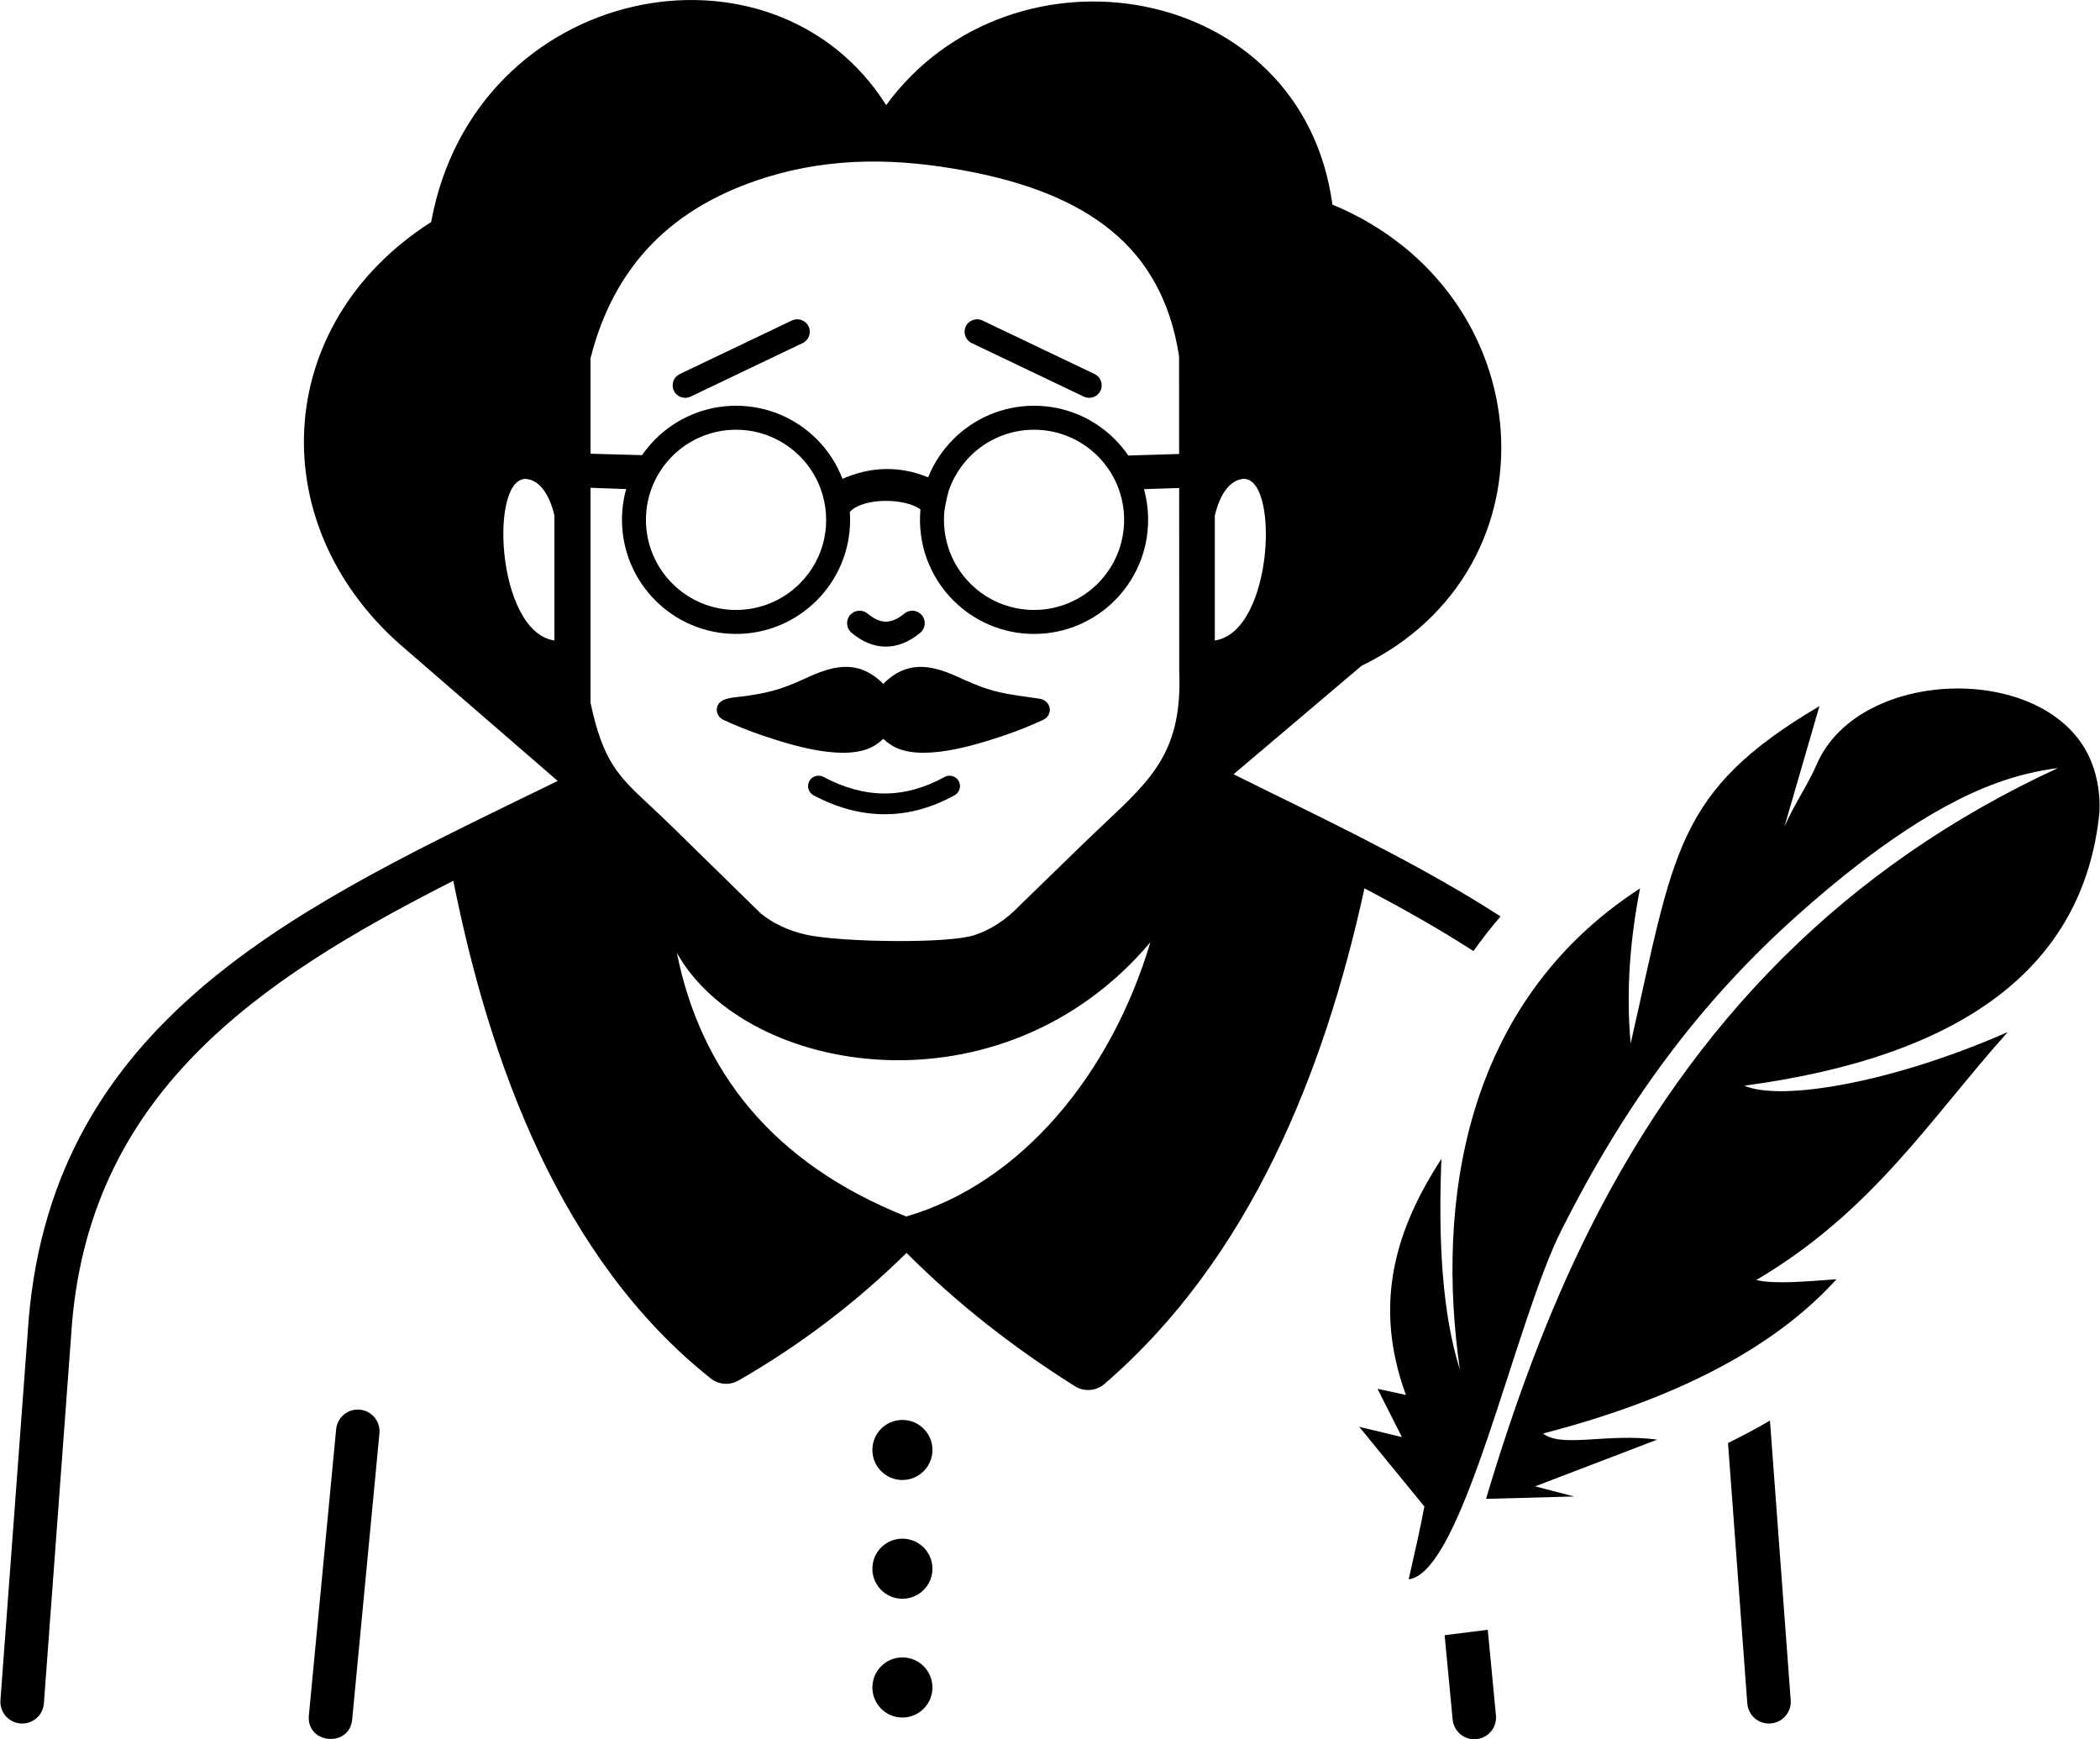 <?xml version="1.0" encoding="UTF-8"?>
<!DOCTYPE svg PUBLIC "-//W3C//DTD SVG 1.1//EN" "http://www.w3.org/Graphics/SVG/1.1/DTD/svg11.dtd">
<!-- Creator: CorelDRAW 2021 (64-Bit) -->
<svg xmlns="http://www.w3.org/2000/svg" xml:space="preserve" width="512px" height="424px" version="1.1" shape-rendering="geometricPrecision" text-rendering="geometricPrecision" image-rendering="optimizeQuality" fill-rule="evenodd" clip-rule="evenodd"
viewBox="0 0 512 424.16"
 xmlns:xlink="http://www.w3.org/1999/xlink"
 xmlns:xodm="http://www.corel.com/coreldraw/odm/2003">
 <g id="Layer_x0020_1">
  <path fill="black" d="M300.77 188.82l8.32 4.11c19.84,9.73 39.39,19.32 56.8,30.56 -2.36,2.74 -4.56,5.57 -6.61,8.45 -8.4,-5.42 -17.34,-10.45 -26.58,-15.3 -9.78,44.84 -27.97,90.36 -63.46,120.9 -2.06,1.76 -4.98,1.9 -7.17,0.52 -14.88,-9.37 -28.64,-20.06 -41.06,-32.51 -12.34,12.13 -25.98,22.51 -40.99,31.12 -2.31,1.32 -5.11,0.96 -7.01,-0.7 -36.35,-29.01 -53.67,-76.7 -62.54,-121.17 -47.62,24.16 -89.55,52.1 -93.21,110.76l-6.65 89.83c-0.21,2.93 -2.75,5.13 -5.67,4.92 -2.93,-0.2 -5.13,-2.74 -4.93,-5.67l6.66 -89.76c4.64,-73.81 62.47,-101.94 121.31,-130.56l7.95 -3.87 -36.78 -31.84c-35.48,-29.69 -33.26,-79.49 5.91,-104.46 10.64,-58.09 83.24,-72.35 110.98,-28.52 30.8,-41.97 101.51,-30.13 108.84,24.26 51.26,21.3 55.87,88.85 7.11,112.48l-31.22 26.45zm-4.57 -32.62l0 -30.46c1.3,-5.53 3.73,-8.36 6.46,-8.89 9.44,-1.82 8.05,37.22 -6.46,39.35zm-161.07 0l0 -30.46c-1.3,-5.53 -3.72,-8.38 -6.46,-8.88 -9.51,-1.77 -7.98,37.22 6.46,39.34zm152.37 -37.19l-8.53 0.28 -0.05 0c0.66,2.38 1.01,4.89 1.01,7.48 0,7.68 -3.11,14.63 -8.14,19.67 -5.03,5.04 -11.99,8.16 -19.68,8.16 -7.68,0 -14.63,-3.12 -19.67,-8.15 -5.87,-5.88 -8.78,-13.95 -8.04,-22.21 -3.68,-2.79 -13.89,-2.96 -17.2,0.57l-0.01 0.02c0.04,0.64 0.06,1.29 0.06,1.94 0,7.68 -3.12,14.63 -8.15,19.67 -5.03,5.04 -11.99,8.16 -19.67,8.16 -7.68,0 -14.63,-3.12 -19.67,-8.15 -5.04,-5.05 -8.16,-12 -8.16,-19.68 0,-2.6 0.36,-5.12 1.03,-7.5l-8.7 -0.31 0 52.44c3.08,14.41 6.8,17.89 14.54,25.1 1.63,1.52 3.43,3.2 5.57,5.3l21.45 21c1.57,1.26 3.26,2.29 5.05,3.12 1.82,0.87 3.81,1.51 5.88,2 4.08,0.96 13.51,1.57 22.59,1.58 7.87,0.01 15.33,-0.41 18.46,-1.42 1.94,-0.62 3.87,-1.53 5.74,-2.74 1.88,-1.19 3.73,-2.75 5.54,-4.65l15.8 -15.35 5.14 -4.89c11.3,-10.64 18.59,-17.51 17.83,-36.64l-0.02 -44.8zm-143.57 -8.36l12.57 0.35c0.97,-1.4 2.05,-2.71 3.25,-3.9 5.05,-5.03 12,-8.15 19.68,-8.15 7.68,0 14.64,3.12 19.67,8.15 2.73,2.72 4.89,6.02 6.3,9.68 6.82,-3.03 13.93,-3.23 20.88,-0.37 1.41,-3.52 3.52,-6.68 6.15,-9.31 5.05,-5.03 12,-8.15 19.68,-8.15 7.69,0 14.65,3.12 19.68,8.15 1.22,1.22 2.32,2.55 3.31,3.99l12.39 -0.38 -0.01 -23.81c-2.1,-13.78 -8,-23.7 -16.65,-30.75 -8.96,-7.31 -20.98,-11.77 -34.93,-14.41 -8.38,-1.6 -16.63,-2.48 -24.76,-2.33 -8.06,0.15 -16.1,1.3 -24.16,3.78 -11.42,3.51 -20.83,8.89 -28.05,16.28 -7.07,7.25 -12.13,16.52 -15,27.92l0 23.26zm101.03 68.66c-7.14,2.41 -21,6.83 -27.78,2.33 -0.69,-0.46 -1.31,-0.95 -1.84,-1.46 -0.54,0.51 -1.15,1 -1.84,1.46 -6.79,4.5 -20.63,0.09 -27.79,-2.33 -3.2,-1.09 -6.32,-2.35 -9.35,-3.75 -1.47,-0.68 -2.06,-2.34 -1.32,-3.69 1,-1.82 4.38,-1.79 6.31,-2.07 5.66,-0.78 8.65,-1.54 13.78,-3.81 5.86,-2.71 12.29,-5.68 18.69,-0.58 0.56,0.43 1.06,0.9 1.52,1.38 0.45,-0.48 0.96,-0.95 1.51,-1.38 6.36,-5.05 12.74,-2.18 18.56,0.52 5.2,2.3 8.17,3.08 13.91,3.87l4.16 0.6c0.9,0.15 1.72,0.67 2.16,1.47 0.74,1.35 0.15,3.01 -1.32,3.69 -3.03,1.4 -6.15,2.66 -9.36,3.75zm-46.62 14.65c-1.24,-0.66 -1.71,-2.21 -1.05,-3.45 0.65,-1.23 2.2,-1.7 3.44,-1.05 5.02,2.67 9.99,4.04 14.88,4.05 4.88,0 9.79,-1.33 14.68,-4.03 1.23,-0.67 2.78,-0.22 3.45,1.01 0.67,1.23 0.22,2.77 -1.01,3.45 -5.64,3.11 -11.35,4.65 -17.12,4.63 -5.76,-0.01 -11.53,-1.56 -17.27,-4.61zm9.26 -39.64c-1.29,-1.08 -1.46,-3 -0.38,-4.3 1.08,-1.29 3,-1.46 4.29,-0.38 1.52,1.27 2.99,1.95 4.38,1.97 1.41,0.01 2.94,-0.63 4.59,-1.98 1.3,-1.07 3.22,-0.88 4.28,0.42 1.07,1.29 0.88,3.22 -0.42,4.28 -2.8,2.31 -5.65,3.4 -8.52,3.36 -2.88,-0.03 -5.63,-1.2 -8.22,-3.37zm-7.55 -35.14c-1.1,-3.01 -2.86,-5.72 -5.08,-7.94 -3.98,-3.97 -9.48,-6.44 -15.54,-6.44 -6.07,0 -11.57,2.46 -15.54,6.43 -3.97,3.98 -6.44,9.48 -6.44,15.54 0,6.07 2.46,11.57 6.44,15.54 3.97,3.98 9.47,6.44 15.54,6.44 6.06,0 11.56,-2.47 15.54,-6.44 6.16,-6.15 8,-15.08 5.08,-23.13zm31.24 0.53c-0.41,1.5 -1.04,4.15 -1.11,5.68 -0.38,6.32 1.9,12.44 6.39,16.92 3.97,3.98 9.47,6.44 15.54,6.44 6.06,0 11.57,-2.47 15.54,-6.44 3.97,-3.97 6.43,-9.47 6.43,-15.54 0,-6.06 -2.46,-11.56 -6.43,-15.53 -3.97,-3.97 -9.48,-6.44 -15.54,-6.44 -6.07,0 -11.57,2.46 -15.54,6.43 -2.35,2.36 -4.18,5.25 -5.28,8.48zm-38.24 -41.55c1.52,-0.72 3.34,-0.08 4.07,1.44 0.72,1.52 0.07,3.35 -1.45,4.07l-27.35 13.06c-1.52,0.72 -3.34,0.07 -4.06,-1.45 -0.73,-1.52 -0.08,-3.34 1.44,-4.06l27.35 -13.06zm43.86 5.51c-1.52,-0.72 -2.17,-2.55 -1.45,-4.07 0.72,-1.52 2.55,-2.16 4.07,-1.44l27.35 13.06c1.52,0.72 2.16,2.54 1.44,4.06 -0.72,1.52 -2.55,2.17 -4.07,1.45l-27.34 -13.06zm-16.91 320.53c4.05,0 7.33,3.28 7.33,7.33 0,4.04 -3.28,7.33 -7.33,7.33 -4.05,0 -7.32,-3.29 -7.32,-7.33 0,-4.05 3.27,-7.33 7.32,-7.33zm0 -28.96c4.05,0 7.33,3.28 7.33,7.33 0,4.05 -3.28,7.32 -7.33,7.32 -4.05,0 -7.32,-3.27 -7.32,-7.32 0,-4.05 3.27,-7.33 7.32,-7.33zm0 -28.96c4.05,0 7.33,3.28 7.33,7.33 0,4.04 -3.28,7.32 -7.33,7.32 -4.05,0 -7.32,-3.28 -7.32,-7.32 0,-4.05 3.27,-7.33 7.32,-7.33zm127.31 21.11c-1.1,5.96 -2.51,11.89 -3.83,17.77 13.32,-1.69 25.79,-62.4 37.28,-85.21 15.16,-30.07 33.21,-55.25 58.44,-77.55 13.42,-11.88 30.96,-25.48 48.04,-31.57 4.66,-1.67 9.51,-2.88 14.57,-3.51 -51.81,23.92 -88.83,61.86 -114.16,112.39 -10.33,20.61 -18.42,42.79 -25.3,65.82l21.49 -0.58 -9.51 -2.47 29.79 -11.4c-12.29,-1.63 -23.3,2.1 -27.86,-1.49 31.43,-8.12 56.06,-20.45 71.56,-37.61 -7.01,0.48 -15.05,1.28 -19.55,0.18 28.49,-16.82 42.3,-39.2 61.33,-60.47 -27.96,12.31 -55.23,16.98 -64.24,13.08 52.42,-7.04 82.76,-28.32 86.61,-66.7 0.17,-4.09 -0.38,-8.07 -1.83,-11.89 -9.43,-24.85 -56.76,-23.96 -67.14,0.25 -2.07,4.84 -5.43,9.57 -7.87,15.19l8.54 -29.41c-35.24,20.8 -35.39,35.6 -46.05,82.28 -1.18,-13.28 -0.05,-25.76 2.29,-37.83 -43.54,28.26 -49.65,77.64 -43.94,117.34 -4.24,-13.38 -5.32,-31.08 -4.5,-51.38 -10.91,16.78 -16.91,35.03 -8.66,57.57l-6.93 -1.5 5.95 11.77 -10.41 -2.5 15.89 19.43zm84.29 -20.95l5.06 68.2c0.21,2.93 -2,5.47 -4.92,5.67 -2.93,0.21 -5.47,-1.99 -5.67,-4.92l-4.7 -63.47c1.42,-0.7 2.83,-1.42 4.21,-2.14 2.06,-1.08 4.07,-2.19 6.02,-3.34zm-356.36 71.91l6.65 -69.79c0.28,-2.92 2.87,-5.06 5.78,-4.78 2.91,0.27 5.05,2.86 4.78,5.77l-6.65 69.8c-0.66,6.94 -11.22,5.95 -10.56,-1zm287.53 -20.89l2 20.89c0.27,2.92 -1.87,5.51 -4.78,5.78 -2.92,0.28 -5.5,-1.86 -5.78,-4.78l-1.96 -20.57 10.52 -1.32zm-197.78 -165.08c16.87,30.02 79.19,40.46 115.49,-2.59 -9.6,32.17 -31.45,58.72 -59.54,66.88 -32.76,-13.04 -50.16,-35.59 -55.95,-64.29z"/>
 </g>
</svg>
